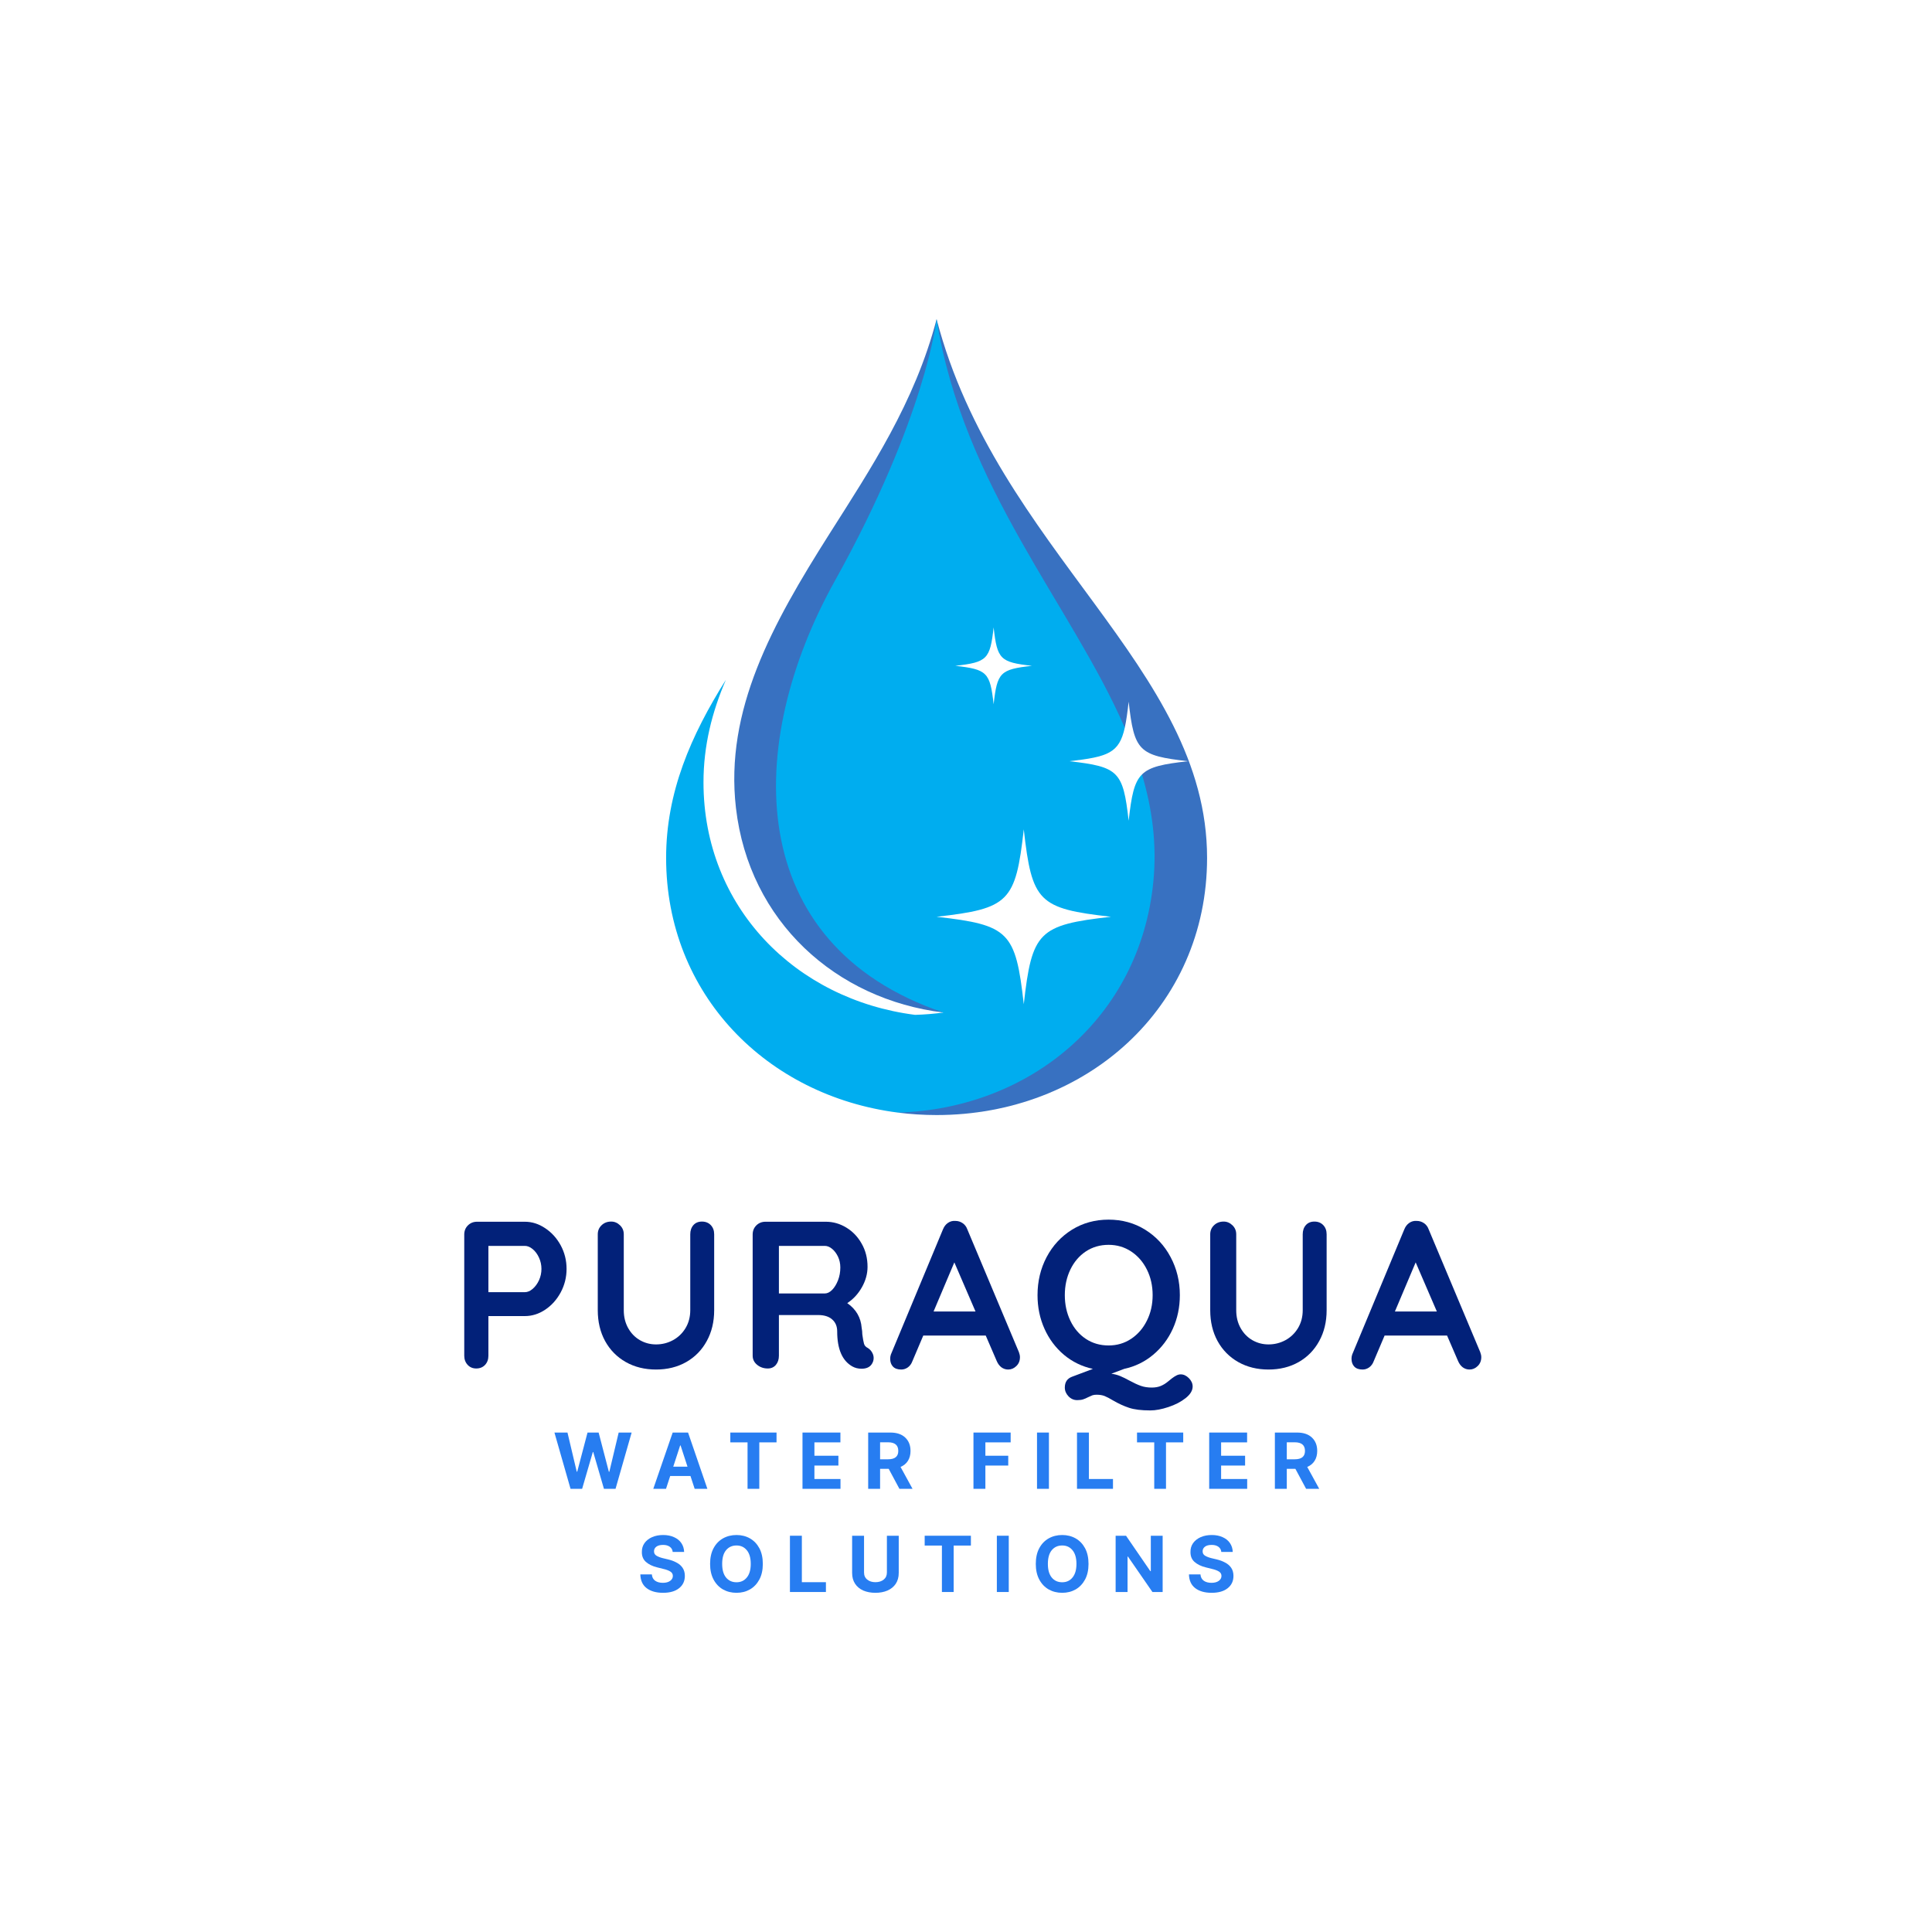 <svg xmlns="http://www.w3.org/2000/svg" xmlns:xlink="http://www.w3.org/1999/xlink" width="500" zoomAndPan="magnify" viewBox="0 0 375 375" height="500" preserveAspectRatio="xMidYMid meet" version="1.0"><defs><g/><clipPath id="94191e9e77"><path d="M 142 61.934 L 184 61.934 L 184 197 L 142 197 Z M 142 61.934 " clip-rule="nonzero"/></clipPath><clipPath id="6ef8a7e0a7"><path d="M 174 61.934 L 234.293 61.934 L 234.293 216.434 L 174 216.434 Z M 174 61.934 " clip-rule="nonzero"/></clipPath><clipPath id="059435a5f4"><path d="M 129.293 61.934 L 225 61.934 L 225 216 L 129.293 216 Z M 129.293 61.934 " clip-rule="nonzero"/></clipPath></defs><g clip-path="url(#94191e9e77)"><path fill="#3871c1" d="M 164.633 114.559 C 182.273 82.879 181.793 61.945 181.793 61.945 C 177.566 78.156 168.945 91.074 161 103.613 C 149.891 121.145 140.648 137.848 142.848 156.828 C 145.402 178.891 162.273 193.984 183.113 196.531 C 150.234 177.031 146.992 146.234 164.633 114.559 " fill-opacity="1" fill-rule="nonzero"/></g><g clip-path="url(#6ef8a7e0a7)"><path fill="#3871c1" d="M 181.793 61.945 C 183.113 84.301 188.48 97.949 196.5 111.77 C 203.059 123.078 210.43 134.031 218.316 141.254 C 218.617 139.91 218.84 138.254 219.07 136.199 C 220.152 145.793 221.023 146.668 230.59 147.75 C 225.82 148.289 223.211 148.781 221.66 150.324 C 222.383 157.742 221.293 163.234 220.582 170.5 C 218.004 196.898 200.301 210.285 174.281 215.953 C 176.734 216.266 179.242 216.43 181.793 216.43 C 210.785 216.43 234.293 195.586 234.293 166.508 C 234.293 129.445 193.477 106.789 181.793 61.945 " fill-opacity="1" fill-rule="nonzero"/></g><g clip-path="url(#059435a5f4)"><path fill="#00adef" d="M 198.715 194.918 C 197.129 180.824 195.844 179.535 181.793 177.945 C 195.844 176.359 197.129 175.07 198.715 160.977 C 200.297 175.07 201.586 176.359 215.637 177.945 C 201.586 179.535 200.297 180.824 198.715 194.918 Z M 192.863 121.777 C 193.562 127.973 194.125 128.539 200.301 129.234 C 194.125 129.934 193.562 130.504 192.863 136.695 C 192.168 130.504 191.602 129.934 185.426 129.234 C 191.602 128.539 192.168 127.973 192.863 121.777 Z M 219.07 159.305 C 217.992 149.711 217.117 148.832 207.555 147.75 C 215.07 146.902 217.219 146.176 218.316 141.254 C 207.992 117.445 186.973 94.586 181.793 61.945 C 181.793 61.945 179.699 81.047 162.059 112.723 C 144.418 144.402 144.133 183.305 183.113 196.531 C 181.309 196.777 179.473 196.93 177.613 196.984 C 154.395 194.012 136.547 176.059 136.547 151.848 C 136.547 144.738 138.195 138.207 140.895 131.949 C 134.102 142.758 129.293 153.785 129.293 166.508 C 129.293 193.031 148.844 212.695 174.281 215.953 C 199.91 215.203 221.285 197.543 223.863 171.148 C 224.574 163.879 223.652 157.016 221.66 150.324 C 220.102 151.875 219.613 154.492 219.07 159.305 " fill-opacity="1" fill-rule="nonzero"/></g><g fill="#022179" fill-opacity="1"><g transform="translate(87.064, 265.622)"><g><path d="M 14.812 -28.484 C 16.195 -28.484 17.508 -28.066 18.75 -27.234 C 20 -26.41 21.004 -25.301 21.766 -23.906 C 22.523 -22.508 22.906 -20.984 22.906 -19.328 C 22.906 -17.703 22.523 -16.18 21.766 -14.766 C 21.004 -13.359 20 -12.238 18.75 -11.406 C 17.508 -10.582 16.195 -10.172 14.812 -10.172 L 7.734 -10.172 L 7.734 -2.484 C 7.734 -1.754 7.516 -1.156 7.078 -0.688 C 6.641 -0.227 6.07 0 5.375 0 C 4.695 0 4.141 -0.234 3.703 -0.703 C 3.266 -1.18 3.047 -1.773 3.047 -2.484 L 3.047 -26 C 3.047 -26.707 3.281 -27.297 3.75 -27.766 C 4.227 -28.242 4.82 -28.484 5.531 -28.484 Z M 14.812 -14.812 C 15.32 -14.812 15.828 -15.023 16.328 -15.453 C 16.836 -15.891 17.25 -16.453 17.562 -17.141 C 17.875 -17.836 18.031 -18.566 18.031 -19.328 C 18.031 -20.086 17.875 -20.812 17.562 -21.5 C 17.25 -22.195 16.836 -22.754 16.328 -23.172 C 15.828 -23.586 15.32 -23.797 14.812 -23.797 L 7.734 -23.797 L 7.734 -14.812 Z M 14.812 -14.812 "/></g></g></g><g fill="#022179" fill-opacity="1"><g transform="translate(112.98, 265.622)"><g><path d="M 23.266 -28.516 C 23.973 -28.516 24.547 -28.285 24.984 -27.828 C 25.422 -27.367 25.641 -26.773 25.641 -26.047 L 25.641 -11.312 C 25.641 -9.062 25.16 -7.066 24.203 -5.328 C 23.254 -3.586 21.926 -2.227 20.219 -1.25 C 18.508 -0.281 16.555 0.203 14.359 0.203 C 12.16 0.203 10.203 -0.281 8.484 -1.25 C 6.766 -2.227 5.426 -3.586 4.469 -5.328 C 3.52 -7.066 3.047 -9.062 3.047 -11.312 L 3.047 -26.047 C 3.047 -26.742 3.289 -27.328 3.781 -27.797 C 4.27 -28.273 4.895 -28.516 5.656 -28.516 C 6.301 -28.516 6.867 -28.273 7.359 -27.797 C 7.848 -27.328 8.094 -26.742 8.094 -26.047 L 8.094 -11.312 C 8.094 -10.008 8.379 -8.848 8.953 -7.828 C 9.523 -6.816 10.289 -6.035 11.25 -5.484 C 12.207 -4.941 13.242 -4.672 14.359 -4.672 C 15.523 -4.672 16.613 -4.941 17.625 -5.484 C 18.645 -6.035 19.461 -6.816 20.078 -7.828 C 20.691 -8.848 21 -10.008 21 -11.312 L 21 -26.047 C 21 -26.773 21.203 -27.367 21.609 -27.828 C 22.016 -28.285 22.566 -28.516 23.266 -28.516 Z M 23.266 -28.516 "/></g></g></g><g fill="#022179" fill-opacity="1"><g transform="translate(143.045, 265.622)"><g><path d="M 25.391 -3.984 C 25.742 -3.766 26.02 -3.477 26.219 -3.125 C 26.426 -2.781 26.531 -2.414 26.531 -2.031 C 26.531 -1.539 26.367 -1.094 26.047 -0.688 C 25.641 -0.195 25.016 0.047 24.172 0.047 C 23.516 0.047 22.914 -0.102 22.375 -0.406 C 20.426 -1.52 19.453 -3.785 19.453 -7.203 C 19.453 -8.18 19.129 -8.953 18.484 -9.516 C 17.848 -10.086 16.938 -10.375 15.75 -10.375 L 8.141 -10.375 L 8.141 -2.484 C 8.141 -1.754 7.941 -1.156 7.547 -0.688 C 7.148 -0.227 6.629 0 5.984 0 C 5.191 0 4.504 -0.234 3.922 -0.703 C 3.336 -1.18 3.047 -1.773 3.047 -2.484 L 3.047 -26 C 3.047 -26.707 3.281 -27.297 3.75 -27.766 C 4.227 -28.242 4.82 -28.484 5.531 -28.484 L 17.25 -28.484 C 18.664 -28.484 19.992 -28.102 21.234 -27.344 C 22.484 -26.582 23.477 -25.535 24.219 -24.203 C 24.969 -22.879 25.344 -21.391 25.344 -19.734 C 25.344 -18.379 24.977 -17.055 24.25 -15.766 C 23.52 -14.473 22.57 -13.445 21.406 -12.688 C 23.113 -11.5 24.047 -9.898 24.203 -7.891 C 24.285 -7.461 24.328 -7.039 24.328 -6.625 C 24.441 -5.789 24.551 -5.188 24.656 -4.812 C 24.758 -4.445 25.004 -4.172 25.391 -3.984 Z M 17.047 -14.562 C 17.535 -14.562 18.008 -14.789 18.469 -15.25 C 18.926 -15.719 19.305 -16.336 19.609 -17.109 C 19.91 -17.879 20.062 -18.711 20.062 -19.609 C 20.062 -20.367 19.91 -21.066 19.609 -21.703 C 19.305 -22.336 18.926 -22.844 18.469 -23.219 C 18.008 -23.602 17.535 -23.797 17.047 -23.797 L 8.141 -23.797 L 8.141 -14.562 Z M 17.047 -14.562 "/></g></g></g><g fill="#022179" fill-opacity="1"><g transform="translate(172.378, 265.622)"><g><path d="M 25.391 -3.172 C 25.523 -2.816 25.594 -2.492 25.594 -2.203 C 25.594 -1.492 25.359 -0.914 24.891 -0.469 C 24.43 -0.02 23.906 0.203 23.312 0.203 C 22.82 0.203 22.379 0.055 21.984 -0.234 C 21.598 -0.535 21.297 -0.945 21.078 -1.469 L 18.953 -6.391 L 6.828 -6.391 L 4.719 -1.422 C 4.531 -0.91 4.238 -0.508 3.844 -0.219 C 3.445 0.062 3.02 0.203 2.562 0.203 C 1.852 0.203 1.316 0.016 0.953 -0.359 C 0.586 -0.742 0.406 -1.258 0.406 -1.906 C 0.406 -2.156 0.445 -2.414 0.531 -2.688 L 10.656 -27.016 C 10.875 -27.555 11.195 -27.973 11.625 -28.266 C 12.062 -28.566 12.551 -28.691 13.094 -28.641 C 13.582 -28.641 14.035 -28.5 14.453 -28.219 C 14.879 -27.938 15.188 -27.535 15.375 -27.016 Z M 8.828 -11.062 L 16.969 -11.062 L 12.859 -20.594 Z M 8.828 -11.062 "/></g></g></g><g fill="#022179" fill-opacity="1"><g transform="translate(199.758, 265.622)"><g><path d="M 29.422 1.141 C 29.984 1.141 30.508 1.383 31 1.875 C 31.488 2.363 31.734 2.906 31.734 3.5 C 31.734 4.281 31.281 5.031 30.375 5.75 C 29.469 6.469 28.352 7.047 27.031 7.484 C 25.719 7.922 24.547 8.141 23.516 8.141 C 21.773 8.141 20.395 7.969 19.375 7.625 C 18.363 7.289 17.344 6.82 16.312 6.219 C 15.633 5.812 15.078 5.52 14.641 5.344 C 14.211 5.176 13.695 5.094 13.094 5.094 C 12.77 5.094 12.5 5.129 12.281 5.203 C 12.07 5.285 11.789 5.41 11.438 5.578 C 11.082 5.766 10.754 5.906 10.453 6 C 10.16 6.094 9.781 6.141 9.312 6.141 C 8.664 6.141 8.102 5.891 7.625 5.391 C 7.156 4.891 6.922 4.328 6.922 3.703 C 6.922 2.641 7.395 1.938 8.344 1.594 L 12.375 0.078 C 10.258 -0.379 8.383 -1.289 6.75 -2.656 C 5.125 -4.031 3.863 -5.719 2.969 -7.719 C 2.07 -9.727 1.625 -11.898 1.625 -14.234 C 1.625 -16.922 2.211 -19.383 3.391 -21.625 C 4.578 -23.863 6.219 -25.633 8.312 -26.938 C 10.414 -28.238 12.785 -28.891 15.422 -28.891 C 18.055 -28.891 20.422 -28.238 22.516 -26.938 C 24.617 -25.633 26.266 -23.863 27.453 -21.625 C 28.648 -19.383 29.25 -16.922 29.25 -14.234 C 29.25 -11.898 28.797 -9.727 27.891 -7.719 C 26.984 -5.719 25.707 -4.031 24.062 -2.656 C 22.426 -1.289 20.551 -0.379 18.438 0.078 L 15.953 1.016 C 16.578 1.098 17.148 1.25 17.672 1.469 C 18.203 1.688 18.805 1.984 19.484 2.359 C 20.328 2.816 21.062 3.156 21.688 3.375 C 22.312 3.594 23.016 3.703 23.797 3.703 C 24.473 3.703 25.055 3.598 25.547 3.391 C 26.035 3.191 26.508 2.898 26.969 2.516 C 27.133 2.379 27.379 2.18 27.703 1.922 C 28.035 1.672 28.336 1.477 28.609 1.344 C 28.879 1.207 29.148 1.141 29.422 1.141 Z M 6.922 -14.234 C 6.922 -12.422 7.281 -10.766 8 -9.266 C 8.719 -7.773 9.719 -6.602 11 -5.75 C 12.289 -4.895 13.766 -4.469 15.422 -4.469 C 17.047 -4.469 18.508 -4.898 19.812 -5.766 C 21.113 -6.641 22.129 -7.816 22.859 -9.297 C 23.598 -10.773 23.969 -12.422 23.969 -14.234 C 23.969 -16.055 23.598 -17.707 22.859 -19.188 C 22.129 -20.664 21.113 -21.836 19.812 -22.703 C 18.508 -23.566 17.047 -24 15.422 -24 C 13.766 -24 12.289 -23.57 11 -22.719 C 9.719 -21.863 8.719 -20.691 8 -19.203 C 7.281 -17.711 6.922 -16.055 6.922 -14.234 Z M 6.922 -14.234 "/></g></g></g><g fill="#022179" fill-opacity="1"><g transform="translate(231.857, 265.622)"><g><path d="M 23.266 -28.516 C 23.973 -28.516 24.547 -28.285 24.984 -27.828 C 25.422 -27.367 25.641 -26.773 25.641 -26.047 L 25.641 -11.312 C 25.641 -9.062 25.16 -7.066 24.203 -5.328 C 23.254 -3.586 21.926 -2.227 20.219 -1.25 C 18.508 -0.281 16.555 0.203 14.359 0.203 C 12.16 0.203 10.203 -0.281 8.484 -1.25 C 6.766 -2.227 5.426 -3.586 4.469 -5.328 C 3.52 -7.066 3.047 -9.062 3.047 -11.312 L 3.047 -26.047 C 3.047 -26.742 3.289 -27.328 3.781 -27.797 C 4.27 -28.273 4.895 -28.516 5.656 -28.516 C 6.301 -28.516 6.867 -28.273 7.359 -27.797 C 7.848 -27.328 8.094 -26.742 8.094 -26.047 L 8.094 -11.312 C 8.094 -10.008 8.379 -8.848 8.953 -7.828 C 9.523 -6.816 10.289 -6.035 11.25 -5.484 C 12.207 -4.941 13.242 -4.672 14.359 -4.672 C 15.523 -4.672 16.613 -4.941 17.625 -5.484 C 18.645 -6.035 19.461 -6.816 20.078 -7.828 C 20.691 -8.848 21 -10.008 21 -11.312 L 21 -26.047 C 21 -26.773 21.203 -27.367 21.609 -27.828 C 22.016 -28.285 22.566 -28.516 23.266 -28.516 Z M 23.266 -28.516 "/></g></g></g><g fill="#022179" fill-opacity="1"><g transform="translate(261.922, 265.622)"><g><path d="M 25.391 -3.172 C 25.523 -2.816 25.594 -2.492 25.594 -2.203 C 25.594 -1.492 25.359 -0.914 24.891 -0.469 C 24.43 -0.02 23.906 0.203 23.312 0.203 C 22.82 0.203 22.379 0.055 21.984 -0.234 C 21.598 -0.535 21.297 -0.945 21.078 -1.469 L 18.953 -6.391 L 6.828 -6.391 L 4.719 -1.422 C 4.531 -0.91 4.238 -0.508 3.844 -0.219 C 3.445 0.062 3.02 0.203 2.562 0.203 C 1.852 0.203 1.316 0.016 0.953 -0.359 C 0.586 -0.742 0.406 -1.258 0.406 -1.906 C 0.406 -2.156 0.445 -2.414 0.531 -2.688 L 10.656 -27.016 C 10.875 -27.555 11.195 -27.973 11.625 -28.266 C 12.062 -28.566 12.551 -28.691 13.094 -28.641 C 13.582 -28.641 14.035 -28.5 14.453 -28.219 C 14.879 -27.938 15.188 -27.535 15.375 -27.016 Z M 8.828 -11.062 L 16.969 -11.062 L 12.859 -20.594 Z M 8.828 -11.062 "/></g></g></g><g fill="#277df1" fill-opacity="1"><g transform="translate(107.335, 288.979)"><g><path d="M 3.406 0 L 0.281 -10.922 L 2.812 -10.922 L 4.609 -3.328 L 4.703 -3.328 L 6.703 -10.922 L 8.859 -10.922 L 10.844 -3.312 L 10.938 -3.312 L 12.75 -10.922 L 15.266 -10.922 L 12.141 0 L 9.891 0 L 7.812 -7.141 L 7.734 -7.141 L 5.656 0 Z M 3.406 0 "/></g></g></g><g fill="#277df1" fill-opacity="1"><g transform="translate(126.443, 288.979)"><g><path d="M 2.828 0 L 0.359 0 L 4.125 -10.922 L 7.109 -10.922 L 10.859 0 L 8.391 0 L 7.578 -2.484 L 3.641 -2.484 Z M 4.234 -4.297 L 7 -4.297 L 5.656 -8.422 L 5.578 -8.422 Z M 4.234 -4.297 "/></g></g></g><g fill="#277df1" fill-opacity="1"><g transform="translate(141.224, 288.979)"><g><path d="M 0.531 -9.016 L 0.531 -10.922 L 9.5 -10.922 L 9.5 -9.016 L 6.156 -9.016 L 6.156 0 L 3.875 0 L 3.875 -9.016 Z M 0.531 -9.016 "/></g></g></g><g fill="#277df1" fill-opacity="1"><g transform="translate(154.811, 288.979)"><g><path d="M 0.953 0 L 0.953 -10.922 L 8.312 -10.922 L 8.312 -9.016 L 3.266 -9.016 L 3.266 -6.422 L 7.922 -6.422 L 7.922 -4.516 L 3.266 -4.516 L 3.266 -1.906 L 8.328 -1.906 L 8.328 0 Z M 0.953 0 "/></g></g></g><g fill="#277df1" fill-opacity="1"><g transform="translate(167.56, 288.979)"><g><path d="M 0.953 0 L 0.953 -10.922 L 5.25 -10.922 C 6.5 -10.922 7.461 -10.598 8.141 -9.953 C 8.828 -9.305 9.172 -8.441 9.172 -7.359 C 9.172 -6.609 9.004 -5.969 8.672 -5.438 C 8.336 -4.906 7.859 -4.508 7.234 -4.25 L 9.562 0 L 7.016 0 L 4.938 -3.875 L 3.266 -3.875 L 3.266 0 Z M 3.266 -5.734 L 4.828 -5.734 C 6.141 -5.734 6.797 -6.273 6.797 -7.359 C 6.797 -8.473 6.133 -9.031 4.812 -9.031 L 3.266 -9.031 Z M 3.266 -5.734 "/></g></g></g><g fill="#277df1" fill-opacity="1"><g transform="translate(180.966, 288.979)"><g/></g></g><g fill="#277df1" fill-opacity="1"><g transform="translate(187.996, 288.979)"><g><path d="M 0.953 0 L 0.953 -10.922 L 8.172 -10.922 L 8.172 -9.016 L 3.266 -9.016 L 3.266 -6.422 L 7.703 -6.422 L 7.703 -4.516 L 3.266 -4.516 L 3.266 0 Z M 0.953 0 "/></g></g></g><g fill="#277df1" fill-opacity="1"><g transform="translate(200.33, 288.979)"><g><path d="M 3.266 -10.922 L 3.266 0 L 0.953 0 L 0.953 -10.922 Z M 3.266 -10.922 "/></g></g></g><g fill="#277df1" fill-opacity="1"><g transform="translate(208.091, 288.979)"><g><path d="M 0.953 0 L 0.953 -10.922 L 3.266 -10.922 L 3.266 -1.906 L 7.938 -1.906 L 7.938 0 Z M 0.953 0 "/></g></g></g><g fill="#277df1" fill-opacity="1"><g transform="translate(220.163, 288.979)"><g><path d="M 0.531 -9.016 L 0.531 -10.922 L 9.5 -10.922 L 9.5 -9.016 L 6.156 -9.016 L 6.156 0 L 3.875 0 L 3.875 -9.016 Z M 0.531 -9.016 "/></g></g></g><g fill="#277df1" fill-opacity="1"><g transform="translate(233.75, 288.979)"><g><path d="M 0.953 0 L 0.953 -10.922 L 8.312 -10.922 L 8.312 -9.016 L 3.266 -9.016 L 3.266 -6.422 L 7.922 -6.422 L 7.922 -4.516 L 3.266 -4.516 L 3.266 -1.906 L 8.328 -1.906 L 8.328 0 Z M 0.953 0 "/></g></g></g><g fill="#277df1" fill-opacity="1"><g transform="translate(246.499, 288.979)"><g><path d="M 0.953 0 L 0.953 -10.922 L 5.25 -10.922 C 6.5 -10.922 7.461 -10.598 8.141 -9.953 C 8.828 -9.305 9.172 -8.441 9.172 -7.359 C 9.172 -6.609 9.004 -5.969 8.672 -5.438 C 8.336 -4.906 7.859 -4.508 7.234 -4.25 L 9.562 0 L 7.016 0 L 4.938 -3.875 L 3.266 -3.875 L 3.266 0 Z M 3.266 -5.734 L 4.828 -5.734 C 6.141 -5.734 6.797 -6.273 6.797 -7.359 C 6.797 -8.473 6.133 -9.031 4.812 -9.031 L 3.266 -9.031 Z M 3.266 -5.734 "/></g></g></g><g fill="#277df1" fill-opacity="1"><g transform="translate(123.695, 309.007)"><g><path d="M 6.875 -7.781 C 6.832 -8.207 6.645 -8.539 6.312 -8.781 C 5.988 -9.02 5.551 -9.141 5 -9.141 C 4.438 -9.141 4.004 -9.023 3.703 -8.797 C 3.398 -8.566 3.25 -8.273 3.25 -7.922 C 3.238 -7.523 3.406 -7.227 3.75 -7.031 C 4.094 -6.832 4.504 -6.676 4.984 -6.562 L 5.969 -6.328 C 6.594 -6.18 7.148 -5.973 7.641 -5.703 C 8.141 -5.441 8.531 -5.098 8.812 -4.672 C 9.094 -4.242 9.234 -3.727 9.234 -3.125 C 9.234 -2.125 8.859 -1.328 8.109 -0.734 C 7.367 -0.141 6.332 0.156 5 0.156 C 3.664 0.156 2.602 -0.145 1.812 -0.75 C 1.031 -1.352 0.625 -2.242 0.594 -3.422 L 2.828 -3.422 C 2.867 -2.879 3.082 -2.469 3.469 -2.188 C 3.863 -1.914 4.363 -1.781 4.969 -1.781 C 5.551 -1.781 6.02 -1.906 6.375 -2.156 C 6.727 -2.406 6.906 -2.727 6.906 -3.125 C 6.906 -3.488 6.742 -3.77 6.422 -3.969 C 6.098 -4.176 5.641 -4.348 5.047 -4.484 L 3.859 -4.781 C 2.941 -5.008 2.211 -5.363 1.672 -5.844 C 1.141 -6.32 0.879 -6.961 0.891 -7.766 C 0.879 -8.422 1.051 -9 1.406 -9.5 C 1.77 -10 2.266 -10.383 2.891 -10.656 C 3.516 -10.926 4.223 -11.062 5.016 -11.062 C 5.828 -11.062 6.535 -10.922 7.141 -10.641 C 7.754 -10.367 8.227 -9.984 8.562 -9.484 C 8.895 -8.992 9.07 -8.426 9.094 -7.781 Z M 6.875 -7.781 "/></g></g></g><g fill="#277df1" fill-opacity="1"><g transform="translate(137.079, 309.007)"><g><path d="M 10.984 -5.453 C 10.984 -4.266 10.758 -3.254 10.312 -2.422 C 9.863 -1.586 9.254 -0.945 8.484 -0.5 C 7.711 -0.062 6.844 0.156 5.875 0.156 C 4.906 0.156 4.031 -0.062 3.25 -0.5 C 2.477 -0.945 1.867 -1.586 1.422 -2.422 C 0.973 -3.266 0.75 -4.273 0.75 -5.453 C 0.75 -6.648 0.973 -7.664 1.422 -8.5 C 1.867 -9.332 2.477 -9.969 3.25 -10.406 C 4.031 -10.844 4.906 -11.062 5.875 -11.062 C 6.844 -11.062 7.711 -10.844 8.484 -10.406 C 9.254 -9.969 9.863 -9.332 10.312 -8.5 C 10.758 -7.664 10.984 -6.648 10.984 -5.453 Z M 8.641 -5.453 C 8.641 -6.617 8.383 -7.504 7.875 -8.109 C 7.375 -8.723 6.707 -9.031 5.875 -9.031 C 5.031 -9.031 4.352 -8.723 3.844 -8.109 C 3.344 -7.504 3.094 -6.617 3.094 -5.453 C 3.094 -4.305 3.344 -3.426 3.844 -2.812 C 4.352 -2.195 5.031 -1.891 5.875 -1.891 C 6.707 -1.891 7.375 -2.195 7.875 -2.812 C 8.383 -3.426 8.641 -4.305 8.641 -5.453 Z M 8.641 -5.453 "/></g></g></g><g fill="#277df1" fill-opacity="1"><g transform="translate(152.373, 309.007)"><g><path d="M 0.953 0 L 0.953 -10.922 L 3.266 -10.922 L 3.266 -1.906 L 7.938 -1.906 L 7.938 0 Z M 0.953 0 "/></g></g></g><g fill="#277df1" fill-opacity="1"><g transform="translate(164.444, 309.007)"><g><path d="M 7.703 -10.922 L 10 -10.922 L 10 -3.703 C 10 -2.879 9.805 -2.176 9.422 -1.594 C 9.035 -1.02 8.5 -0.582 7.812 -0.281 C 7.133 0.008 6.352 0.156 5.469 0.156 C 4.594 0.156 3.812 0.008 3.125 -0.281 C 2.445 -0.582 1.914 -1.02 1.531 -1.594 C 1.145 -2.176 0.953 -2.879 0.953 -3.703 L 0.953 -10.922 L 3.266 -10.922 L 3.266 -3.781 C 3.266 -3.195 3.473 -2.738 3.891 -2.406 C 4.305 -2.07 4.832 -1.906 5.469 -1.906 C 6.125 -1.906 6.66 -2.07 7.078 -2.406 C 7.492 -2.738 7.703 -3.195 7.703 -3.781 Z M 7.703 -10.922 "/></g></g></g><g fill="#277df1" fill-opacity="1"><g transform="translate(178.949, 309.007)"><g><path d="M 0.531 -9.016 L 0.531 -10.922 L 9.5 -10.922 L 9.5 -9.016 L 6.156 -9.016 L 6.156 0 L 3.875 0 L 3.875 -9.016 Z M 0.531 -9.016 "/></g></g></g><g fill="#277df1" fill-opacity="1"><g transform="translate(192.535, 309.007)"><g><path d="M 3.266 -10.922 L 3.266 0 L 0.953 0 L 0.953 -10.922 Z M 3.266 -10.922 "/></g></g></g><g fill="#277df1" fill-opacity="1"><g transform="translate(200.297, 309.007)"><g><path d="M 10.984 -5.453 C 10.984 -4.266 10.758 -3.254 10.312 -2.422 C 9.863 -1.586 9.254 -0.945 8.484 -0.5 C 7.711 -0.062 6.844 0.156 5.875 0.156 C 4.906 0.156 4.031 -0.062 3.25 -0.5 C 2.477 -0.945 1.867 -1.586 1.422 -2.422 C 0.973 -3.266 0.75 -4.273 0.75 -5.453 C 0.75 -6.648 0.973 -7.664 1.422 -8.5 C 1.867 -9.332 2.477 -9.969 3.25 -10.406 C 4.031 -10.844 4.906 -11.062 5.875 -11.062 C 6.844 -11.062 7.711 -10.844 8.484 -10.406 C 9.254 -9.969 9.863 -9.332 10.312 -8.5 C 10.758 -7.664 10.984 -6.648 10.984 -5.453 Z M 8.641 -5.453 C 8.641 -6.617 8.383 -7.504 7.875 -8.109 C 7.375 -8.723 6.707 -9.031 5.875 -9.031 C 5.031 -9.031 4.352 -8.723 3.844 -8.109 C 3.344 -7.504 3.094 -6.617 3.094 -5.453 C 3.094 -4.305 3.344 -3.426 3.844 -2.812 C 4.352 -2.195 5.031 -1.891 5.875 -1.891 C 6.707 -1.891 7.375 -2.195 7.875 -2.812 C 8.383 -3.426 8.641 -4.305 8.641 -5.453 Z M 8.641 -5.453 "/></g></g></g><g fill="#277df1" fill-opacity="1"><g transform="translate(215.591, 309.007)"><g><path d="M 10.078 -10.922 L 10.078 0 L 8.094 0 L 3.344 -6.875 L 3.266 -6.875 L 3.266 0 L 0.953 0 L 0.953 -10.922 L 2.969 -10.922 L 7.688 -4.047 L 7.781 -4.047 L 7.781 -10.922 Z M 10.078 -10.922 "/></g></g></g><g fill="#277df1" fill-opacity="1"><g transform="translate(230.18, 309.007)"><g><path d="M 6.875 -7.781 C 6.832 -8.207 6.645 -8.539 6.312 -8.781 C 5.988 -9.02 5.551 -9.141 5 -9.141 C 4.438 -9.141 4.004 -9.023 3.703 -8.797 C 3.398 -8.566 3.25 -8.273 3.25 -7.922 C 3.238 -7.523 3.406 -7.227 3.75 -7.031 C 4.094 -6.832 4.504 -6.676 4.984 -6.562 L 5.969 -6.328 C 6.594 -6.18 7.148 -5.973 7.641 -5.703 C 8.141 -5.441 8.531 -5.098 8.812 -4.672 C 9.094 -4.242 9.234 -3.727 9.234 -3.125 C 9.234 -2.125 8.859 -1.328 8.109 -0.734 C 7.367 -0.141 6.332 0.156 5 0.156 C 3.664 0.156 2.602 -0.145 1.812 -0.75 C 1.031 -1.352 0.625 -2.242 0.594 -3.422 L 2.828 -3.422 C 2.867 -2.879 3.082 -2.469 3.469 -2.188 C 3.863 -1.914 4.363 -1.781 4.969 -1.781 C 5.551 -1.781 6.02 -1.906 6.375 -2.156 C 6.727 -2.406 6.906 -2.727 6.906 -3.125 C 6.906 -3.488 6.742 -3.77 6.422 -3.969 C 6.098 -4.176 5.641 -4.348 5.047 -4.484 L 3.859 -4.781 C 2.941 -5.008 2.211 -5.363 1.672 -5.844 C 1.141 -6.32 0.879 -6.961 0.891 -7.766 C 0.879 -8.422 1.051 -9 1.406 -9.5 C 1.77 -10 2.266 -10.383 2.891 -10.656 C 3.516 -10.926 4.223 -11.062 5.016 -11.062 C 5.828 -11.062 6.535 -10.922 7.141 -10.641 C 7.754 -10.367 8.227 -9.984 8.562 -9.484 C 8.895 -8.992 9.07 -8.426 9.094 -7.781 Z M 6.875 -7.781 "/></g></g></g></svg>